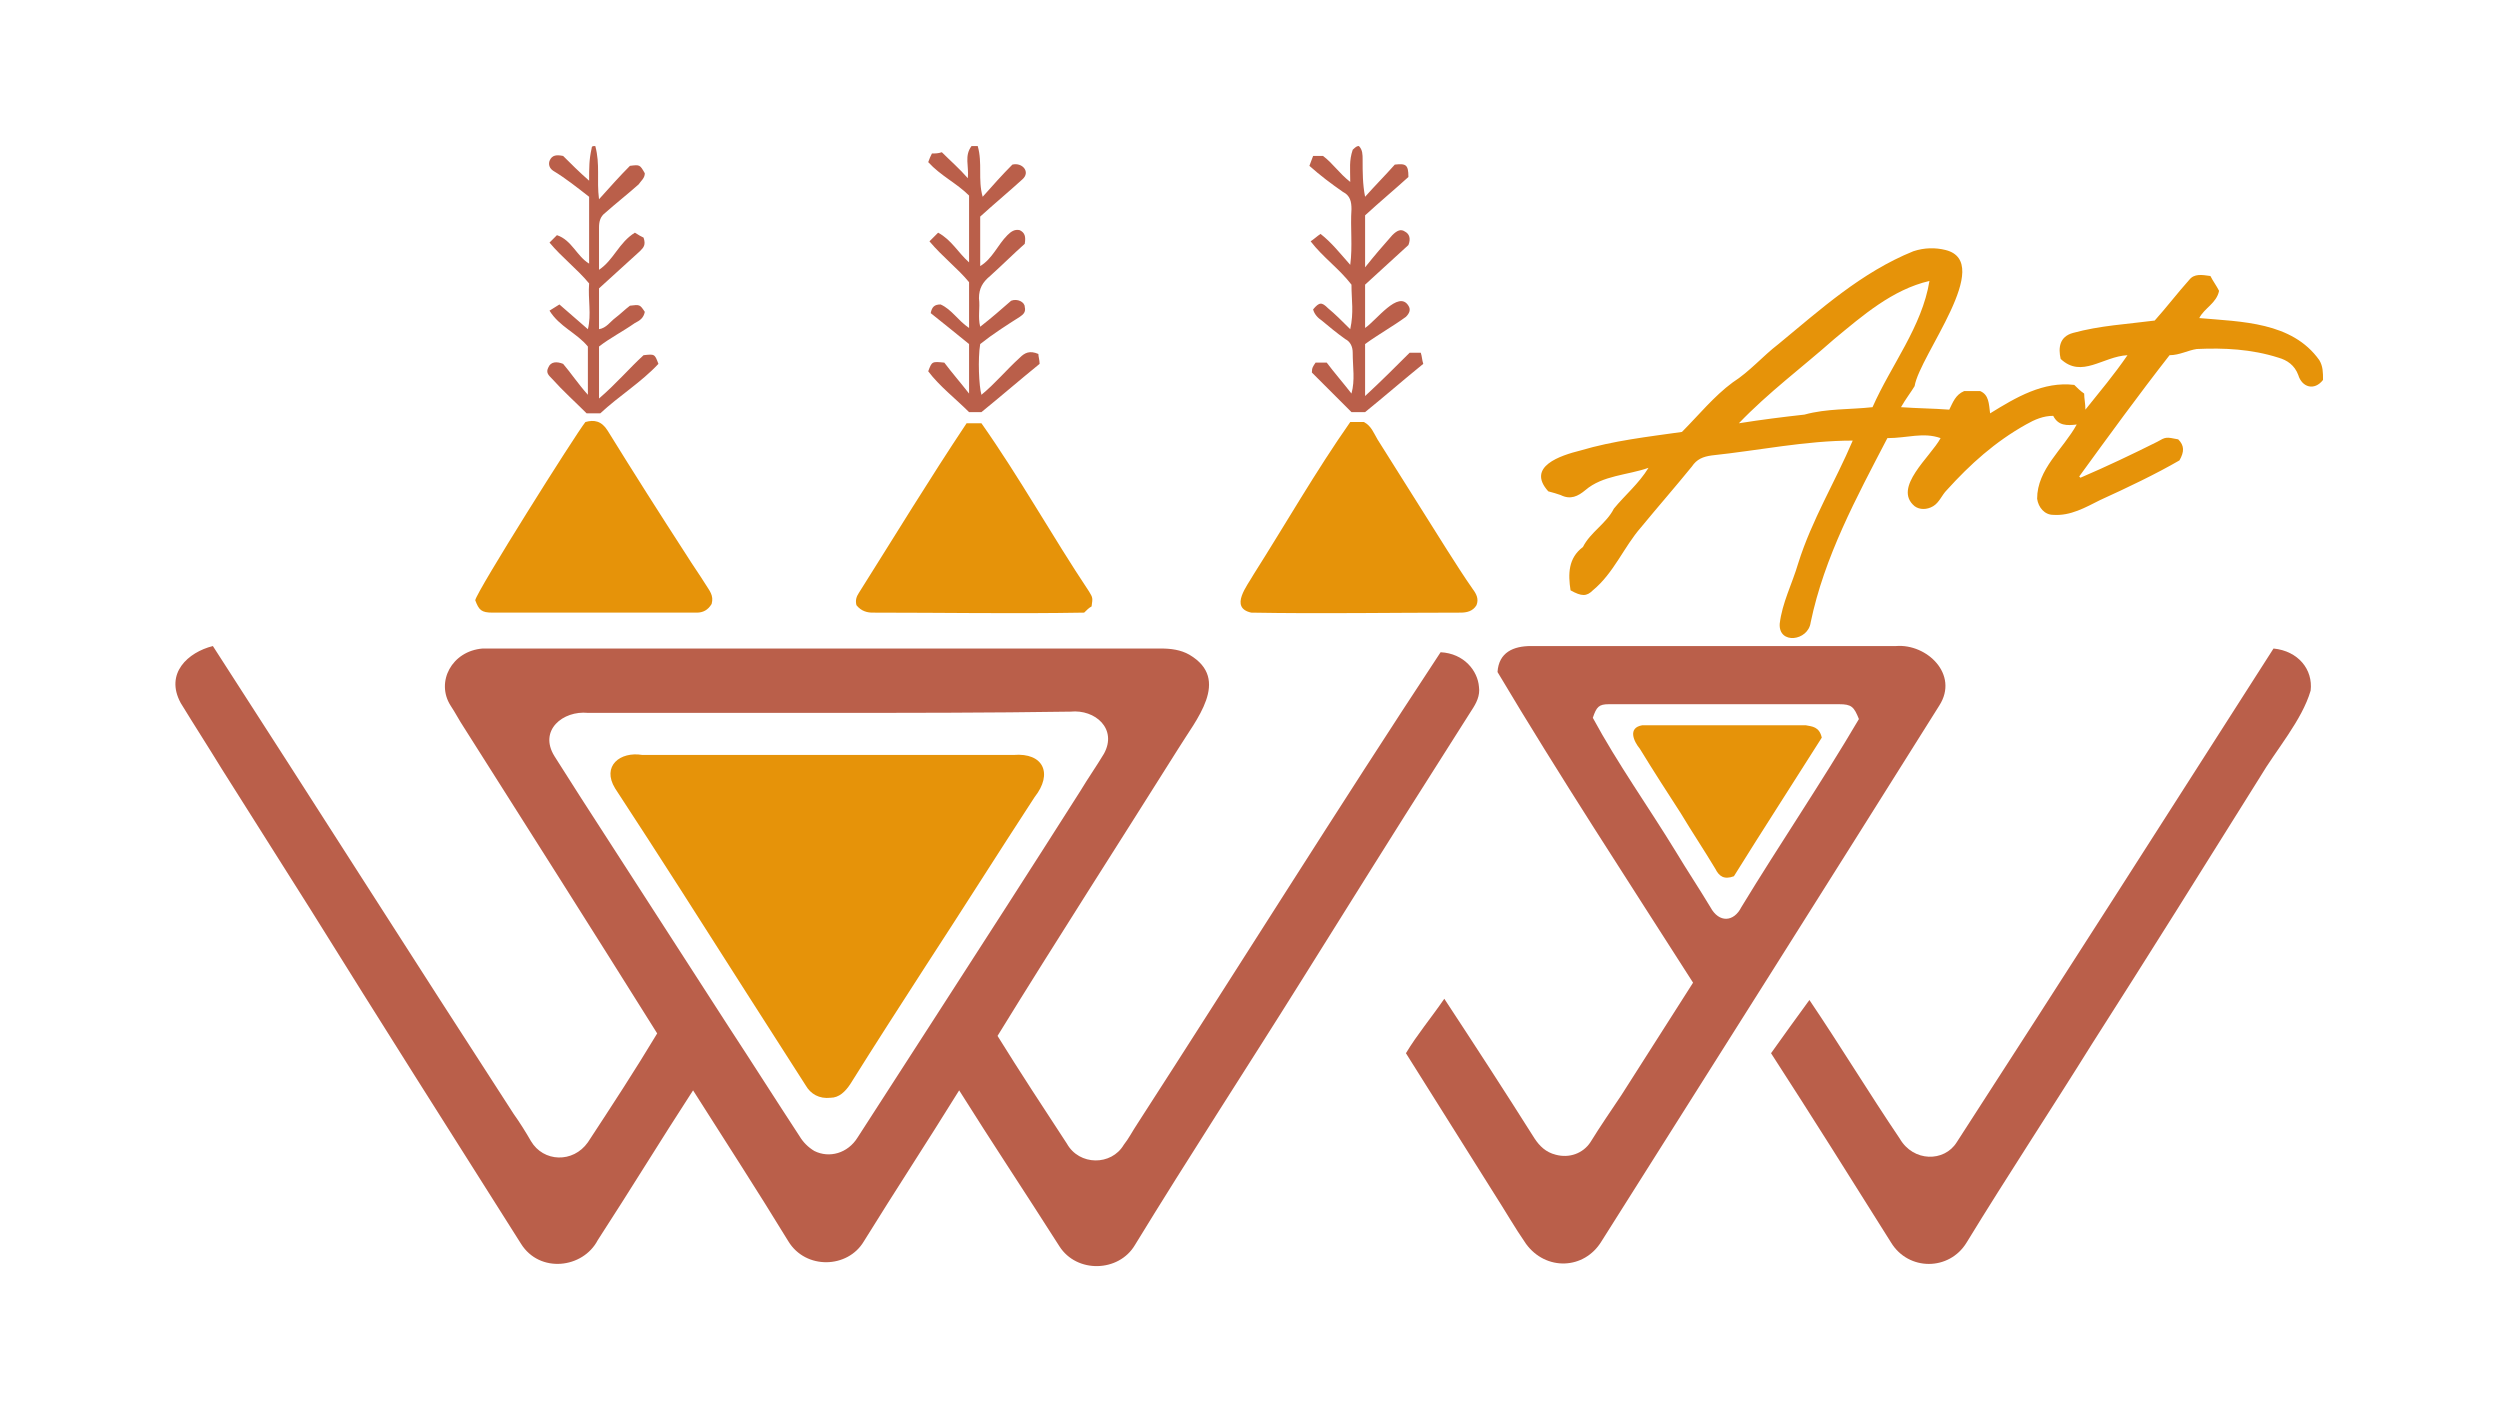 <?xml version="1.0" encoding="utf-8"?>
<!-- Generator: Adobe Illustrator 27.5.0, SVG Export Plug-In . SVG Version: 6.00 Build 0)  -->
<svg version="1.1" id="Layer_1" xmlns="http://www.w3.org/2000/svg" xmlns:xlink="http://www.w3.org/1999/xlink" x="0px" y="0px"
	 viewBox="0 0 202 114" style="enable-background:new 0 0 202 114;" xml:space="preserve">
<style type="text/css">
	.st0{fill:#E69309;}
	.st1{fill:#BA5F4A;}
</style>
<g>
	<path class="st0" d="M187.7,30.7c-0.7,0.9-1.7,0.6-2-0.4c-0.3-0.8-0.9-1.2-1.6-1.4c-2.2-0.7-4.4-0.8-6.6-0.7
		c-0.7,0.1-1.4,0.5-2.2,0.5c-2.5,3.2-4.9,6.5-7.3,9.8c0,0,0.1,0.1,0.1,0.1c2.1-0.9,4.2-1.9,6.2-2.9c0.7-0.4,0.7-0.4,1.7-0.2
		c0.5,0.5,0.5,1,0.1,1.7c-1.9,1.1-4.2,2.2-6.4,3.2c-1.2,0.6-2.4,1.3-3.8,1.2c-0.7,0-1.2-0.6-1.3-1.3c0-2.4,2.1-4,3.2-6
		c-0.8,0.1-1.5,0.1-1.9-0.7c-0.8,0-1.5,0.3-2.2,0.7c-2.5,1.4-4.5,3.2-6.4,5.3c-0.4,0.4-0.6,1-1.1,1.3c-0.5,0.3-1.1,0.3-1.5,0
		c-1.8-1.5,1.3-4,2.1-5.5c-1.4-0.5-2.7,0-4.3,0c-2.5,4.8-5.1,9.6-6.2,14.9c-0.2,1.5-2.6,1.8-2.5,0.1c0.2-1.7,1-3.2,1.5-4.9
		c1.1-3.5,3-6.6,4.4-9.9c-3.8,0-7.6,0.8-11.4,1.2c-0.7,0.1-1.2,0.3-1.6,0.9c-1.3,1.6-2.7,3.2-4.1,4.9c-1.4,1.6-2.2,3.7-3.9,5.1
		c-0.5,0.5-0.9,0.5-1.8,0c-0.2-1.3-0.2-2.6,1-3.5c0.6-1.2,1.9-1.9,2.5-3.1c0.9-1.1,2-2,2.8-3.3c-1.7,0.6-3.7,0.6-5.1,1.8
		c-0.6,0.5-1.2,0.8-2,0.4c-0.3-0.1-0.6-0.2-1-0.3c-1.8-2,1-2.9,2.6-3.3c2.7-0.8,5.4-1.1,8.2-1.5c1.3-1.3,2.6-2.9,4.1-4
		c1.4-0.9,2.4-2.1,3.7-3.1c3.4-2.8,6.7-5.8,10.9-7.5c0.9-0.3,1.8-0.3,2.6-0.1c4,1-2.1,8.5-2.5,11c-0.3,0.5-0.7,1-1.1,1.7
		c1.4,0.1,2.6,0.1,3.9,0.2c0.3-0.6,0.5-1.2,1.2-1.5c0.4,0,0.8,0,1.3,0c0.7,0.3,0.7,1,0.8,1.8c2.1-1.3,4.3-2.6,6.8-2.3
		c0.2,0.2,0.5,0.5,0.8,0.7c0,0.4,0.1,0.8,0.1,1.3c1.2-1.5,2.3-2.8,3.4-4.4c-2,0.1-3.7,1.9-5.4,0.3c-0.2-0.9-0.1-1.8,1-2.1
		c2.2-0.6,4.3-0.7,6.6-1c0.9-1,1.9-2.3,2.8-3.3c0.4-0.5,1-0.4,1.7-0.3c0.2,0.4,0.5,0.8,0.7,1.2c-0.2,1-1.2,1.4-1.6,2.2
		c3.4,0.3,7.5,0.3,9.7,3.4C187.7,29.6,187.7,30.1,187.7,30.7z M155.9,22.7c-3,0.7-5.4,2.8-7.7,4.7c-2.6,2.3-5.3,4.3-7.7,6.8
		c1.9-0.3,3.5-0.5,5.3-0.7c1.8-0.5,3.7-0.4,5.5-0.6C152.8,29.5,155.3,26.4,155.9,22.7z"/>
	<path class="st1" d="M79,11.8c0.4,1.4,0,2.7,0.4,4.1c0.8-0.9,1.6-1.8,2.4-2.6c0.8-0.2,1.5,0.6,0.8,1.2c-1.1,1-2.3,2-3.4,3
		c0,1.3,0,2.6,0,4c1-0.6,1.4-1.7,2.2-2.5c0.3-0.3,0.6-0.5,1-0.4c0.4,0.2,0.5,0.5,0.4,1.1c-0.9,0.8-1.8,1.7-2.8,2.6
		c-0.6,0.5-0.9,1-0.9,1.8c0.1,0.8-0.1,1.5,0.1,2.3c0.9-0.7,1.7-1.4,2.5-2.1c0.5-0.2,1.1,0.1,1.1,0.5c0.1,0.4-0.1,0.6-0.4,0.8
		c-1.1,0.7-2.2,1.4-3.2,2.2c-0.2,1.2-0.1,3.4,0.1,4.1c1.1-0.9,2-2,3.1-3c0.4-0.4,0.8-0.6,1.5-0.3c0,0.2,0.1,0.5,0.1,0.8
		c-1.6,1.3-3.1,2.6-4.7,3.9c-0.3,0-0.6,0-1,0c-1.1-1.1-2.4-2.1-3.3-3.3c0.3-0.8,0.3-0.8,1.3-0.7c0.6,0.8,1.3,1.6,2,2.5
		c0-1.5,0-2.7,0-4c-1.1-0.9-2.1-1.7-3.1-2.5c0.1-0.5,0.3-0.7,0.8-0.7c0.9,0.4,1.4,1.3,2.3,1.9c0-1.3,0-2.5,0-3.7
		c-0.9-1.1-2.1-2-3.2-3.3c0.2-0.2,0.4-0.4,0.7-0.7c1.1,0.6,1.6,1.6,2.5,2.4c0-1.9,0-3.7,0-5.4c-1-1-2.3-1.6-3.3-2.7
		c0.1-0.3,0.2-0.5,0.3-0.7c0.3,0,0.5,0,0.8-0.1c0.7,0.7,1.4,1.3,2.1,2.1c0.1-1-0.3-1.8,0.3-2.6C78.8,11.8,78.9,11.8,79,11.8z"/>
	<path class="st1" d="M48.1,11.8c0.4,1.5,0.1,2.7,0.3,4.3c0.9-1,1.7-1.9,2.5-2.7c0.8-0.1,0.8-0.1,1.2,0.6c0,0.4-0.3,0.6-0.5,0.9
		c-0.9,0.8-1.8,1.5-2.7,2.3c-0.4,0.3-0.5,0.7-0.5,1.2c0,1.1,0,2.1,0,3.4c1.2-0.8,1.6-2.2,2.9-3c0.3,0.2,0.5,0.3,0.7,0.4
		c0.2,0.6,0,0.8-0.3,1.1c-1.1,1-2.2,2-3.3,3c0,1.1,0,2.2,0,3.3c0.6-0.1,0.9-0.6,1.3-0.9c0.4-0.3,0.8-0.7,1.2-1
		c0.8-0.1,0.8-0.1,1.2,0.5c-0.1,0.5-0.4,0.7-0.8,0.9c-1,0.7-2,1.2-2.9,1.9c0,1.3,0,2.7,0,4.2c1.4-1.2,2.5-2.5,3.6-3.5
		c0.9-0.1,0.9-0.1,1.2,0.7c-1.4,1.5-3.2,2.6-4.7,4c-0.4,0-0.7,0-1.1,0c-0.9-0.9-1.9-1.8-2.8-2.8c-0.3-0.3-0.5-0.5-0.3-0.9
		c0.2-0.5,0.7-0.5,1.2-0.3c0.6,0.7,1.2,1.6,2,2.5c0-1.4,0-2.7,0-3.9c-0.9-1.1-2.3-1.6-3.1-2.9c0.3-0.2,0.5-0.3,0.8-0.5
		c0.8,0.7,1.5,1.3,2.3,2c0.3-1.2,0-2.4,0.1-3.7c-1-1.2-2.2-2.1-3.2-3.3c0.2-0.2,0.4-0.4,0.6-0.6c1.2,0.4,1.6,1.7,2.6,2.3
		c0-1.8,0-3.5,0-5.4c-0.9-0.7-1.9-1.5-2.9-2.1c-0.3-0.2-0.4-0.5-0.3-0.8c0.2-0.5,0.6-0.5,1.1-0.4c0.6,0.6,1.3,1.3,2.1,2
		c0-1.1,0-1.7,0.2-2.6C47.8,11.8,47.9,11.8,48.1,11.8z"/>
	<path class="st1" d="M109.8,11.8c0.3,0.3,0.3,0.7,0.3,1.1c0,1,0,2,0.2,3c0.8-0.9,1.6-1.7,2.4-2.6c0.9-0.1,1.1,0,1.1,1
		c-1.1,1-2.3,2-3.5,3.1c0,1.3,0,2.7,0,4.2c0.8-1,1.4-1.7,2.2-2.6c0.4-0.4,0.7-0.5,1-0.3c0.4,0.2,0.5,0.6,0.3,1.1
		c-1.1,1-2.3,2.1-3.5,3.2c0,1.1,0,2.2,0,3.5c0.9-0.6,2.7-3.1,3.5-1.8c0.2,0.3,0.1,0.6-0.2,0.9c-1.1,0.8-2.2,1.4-3.3,2.2
		c0,1.4,0,2.7,0,4.2c1.3-1.2,2.5-2.4,3.6-3.5c0.3,0,0.6,0,0.9,0c0.1,0.3,0.1,0.6,0.2,0.9c-1.6,1.3-3.1,2.6-4.7,3.9
		c-0.3,0-0.6,0-1.1,0c-1.1-1.1-2.2-2.2-3.2-3.2c0-0.4,0.1-0.5,0.3-0.8c0.3,0,0.5,0,0.9,0c0.6,0.8,1.3,1.6,2,2.5
		c0.3-1.1,0.1-2.1,0.1-3.3c0-0.5-0.2-0.9-0.6-1.1c-0.7-0.5-1.3-1-1.9-1.5c-0.3-0.2-0.6-0.5-0.7-0.9c0.5-0.6,0.7-0.6,1.2-0.1
		c0.6,0.5,1.1,1,1.8,1.7c0.3-1.4,0.1-2.3,0.1-3.6c-1-1.3-2.3-2.2-3.3-3.5c0.3-0.2,0.5-0.4,0.8-0.6c0.9,0.7,1.6,1.6,2.4,2.5
		c0.2-1.5,0-3,0.1-4.5c0-0.6-0.1-1.1-0.7-1.4c-1-0.7-1.8-1.3-2.7-2.1c0.1-0.3,0.2-0.5,0.3-0.8c0.3,0,0.6,0,0.8,0
		c0.8,0.6,1.3,1.4,2.2,2.1c0-1.1-0.1-1.7,0.2-2.6C109.6,11.8,109.7,11.8,109.8,11.8z"/>
	<path class="st1" d="M77.5,88.1c-2.6,4.2-5.1,8-7.7,12.2c-1.3,2.2-4.7,2.3-6.1,0c-2.5-4.1-5.1-8.1-7.7-12.2
		c-2.6,4-5.1,8.1-7.7,12.1c-1.2,2.3-4.7,2.7-6.2,0.3c-5.7-9-11.4-18-17-27c-2.4-3.8-4.8-7.6-7.2-11.4c-1.1-1.8-2.2-3.5-3.3-5.3
		c-1.3-2.4,0.6-4.1,2.6-4.6C25.4,64.9,33.4,77.5,41.5,90c0.5,0.7,1,1.5,1.4,2.2c1,1.7,3.4,1.8,4.6,0.1c1.9-2.9,3.8-5.8,5.6-8.8
		c-5.2-8.3-10.4-16.5-15.6-24.7c-0.4-0.6-0.7-1.2-1.1-1.8c-1.2-1.9,0.1-4.4,2.6-4.6c18.3,0,36.6,0,54.8,0c0.8,0,1.6,0.1,2.3,0.5
		c3.4,2,0.5,5.3-0.9,7.6c-4.9,7.8-9.8,15.4-14.6,23.2c1.8,2.9,3.7,5.8,5.6,8.7c1,1.8,3.6,1.8,4.6,0.1c0.4-0.5,0.7-1.1,1.1-1.7
		c8.2-12.7,16.2-25.5,24.5-38.1c1.9,0.1,3,1.5,3.1,2.8c0.1,0.7-0.2,1.3-0.6,1.9c-0.9,1.4-1.7,2.7-2.6,4.1c-3.7,5.8-7.3,11.6-11,17.5
		c-4.5,7.2-9.2,14.4-13.6,21.6c-1.3,2.2-4.7,2.3-6.1,0.1C82.8,96.3,80.2,92.4,77.5,88.1z M66.9,57.6C66.9,57.6,66.9,57.6,66.9,57.6
		c-6.5,0-12.9,0-19.4,0c-2-0.2-4,1.4-2.7,3.5c0.7,1.1,1.4,2.2,2.1,3.3c4,6.2,8,12.4,12,18.6c1.9,2.9,3.8,5.9,5.7,8.8
		c0.3,0.5,0.7,0.9,1.2,1.2c1.2,0.6,2.7,0.2,3.5-1.1c2-3.1,4-6.2,6-9.3c4-6.2,8-12.4,12-18.7c0.6-1,1.3-2,1.9-3
		c1.1-2-0.7-3.6-2.7-3.4C79.9,57.6,73.4,57.6,66.9,57.6z"/>
	<path class="st1" d="M121,54.3c0.1-1.6,1.3-2.1,2.7-2.1c9.8,0,19.7,0,29.5,0c2.5-0.2,5.1,2.3,3.5,4.8
		c-9.1,14.5-18.2,28.9-27.3,43.3c-1.4,2.3-4.5,2.4-6.1,0.2c-0.9-1.3-1.7-2.7-2.6-4.1c-2.4-3.8-4.7-7.5-7.1-11.3
		c0.9-1.5,2-2.8,3.1-4.4c2.5,3.8,4.9,7.5,7.3,11.3c0.4,0.6,0.9,1.1,1.7,1.3c1.1,0.3,2.2-0.1,2.8-1c0.8-1.3,1.7-2.6,2.5-3.8
		c1.9-3,3.9-6.1,5.8-9.1C131.5,71.1,126,62.7,121,54.3z M150.2,58.1c-0.4-1-0.6-1.2-1.6-1.2c-5,0-10.1,0-15.1,0c-1.2,0-2.3,0-3.5,0
		c-0.8,0-1,0.2-1.3,1.1c2,3.7,4.5,7.2,6.7,10.8c0.9,1.5,1.9,3,2.8,4.5c0.7,1.3,1.9,1.2,2.5,0C143.8,68.2,147.2,63.2,150.2,58.1z"/>
	<path class="st1" d="M183.7,52.4c2,0.2,3.2,1.7,3,3.4c-0.7,2.4-2.8,4.8-4.1,7c-4.5,7.2-9,14.4-13.6,21.6c-3.3,5.3-6.8,10.6-10.1,16
		c-1.4,2.3-4.7,2.3-6.1,0c-3.2-5.1-6.4-10.2-9.7-15.3c1-1.4,2-2.8,3.1-4.3c2.5,3.7,4.8,7.5,7.3,11.2c1.1,1.9,3.6,1.9,4.6,0.3
		C166.7,79,175.2,65.7,183.7,52.4z"/>
	<path class="st0" d="M47.3,34.1c0.7-0.2,1.3-0.1,1.8,0.7c2.1,3.4,4.2,6.7,6.4,10.1c0.5,0.8,1,1.5,1.5,2.3c0.3,0.5,0.7,0.9,0.5,1.6
		c-0.3,0.5-0.7,0.7-1.2,0.7c-5.5,0-11,0-16.5,0c-0.9,0-1.1-0.2-1.4-1C38.5,47.8,46.5,35.1,47.3,34.1z"/>
	<path class="st0" d="M69.2,48.9c-0.1-0.4,0-0.7,0.2-1c2.9-4.6,5.7-9.2,8.7-13.7c0.4,0,0.8,0,1.2,0c3.1,4.4,5.7,9.1,8.7,13.6
		c0.3,0.5,0.3,0.5,0.2,1.2c-0.2,0.1-0.4,0.3-0.6,0.5c-5.7,0.1-11.4,0-17.1,0C70.1,49.5,69.6,49.4,69.2,48.9z"/>
	<path class="st0" d="M109.1,34.1c0.5,0,0.8,0,1.1,0c0.6,0.3,0.8,0.9,1.1,1.4c1.9,3,3.7,5.9,5.6,8.9c0.7,1.1,1.4,2.2,2.1,3.2
		c0.3,0.4,0.5,0.8,0.3,1.3c-0.3,0.5-0.8,0.6-1.3,0.6c-5.6,0-11.3,0.1-16.9,0c-1.8-0.4-0.3-2.2,0.2-3.1
		C103.9,42.3,106.3,38.1,109.1,34.1z"/>
	<path class="st0" d="M66.9,61c5,0,10,0,15,0c2.4-0.2,3.2,1.5,1.7,3.4c-3,4.6-5.9,9.2-8.9,13.8c-2,3.1-4,6.2-6,9.4
		c-0.4,0.6-0.9,1.1-1.6,1.1c-0.9,0.1-1.6-0.3-2-1c-1.6-2.5-3.2-5-4.8-7.5c-3.5-5.5-7-11-10.6-16.5c-1.1-1.8,0.4-3,2.2-2.7
		C56.9,61,61.9,61,66.9,61z"/>
	<path class="st0" d="M147.2,59.6c-2.4,3.8-4.8,7.5-7.1,11.2c-0.8,0.3-1.2,0-1.5-0.6c-0.9-1.5-1.9-3-2.8-4.5
		c-1.1-1.7-2.2-3.4-3.3-5.2c-0.5-0.6-1-1.7,0.2-1.9c4.4,0,8.8,0,13.2,0C146.4,58.7,147,58.7,147.2,59.6z"/>
</g>
</svg>
